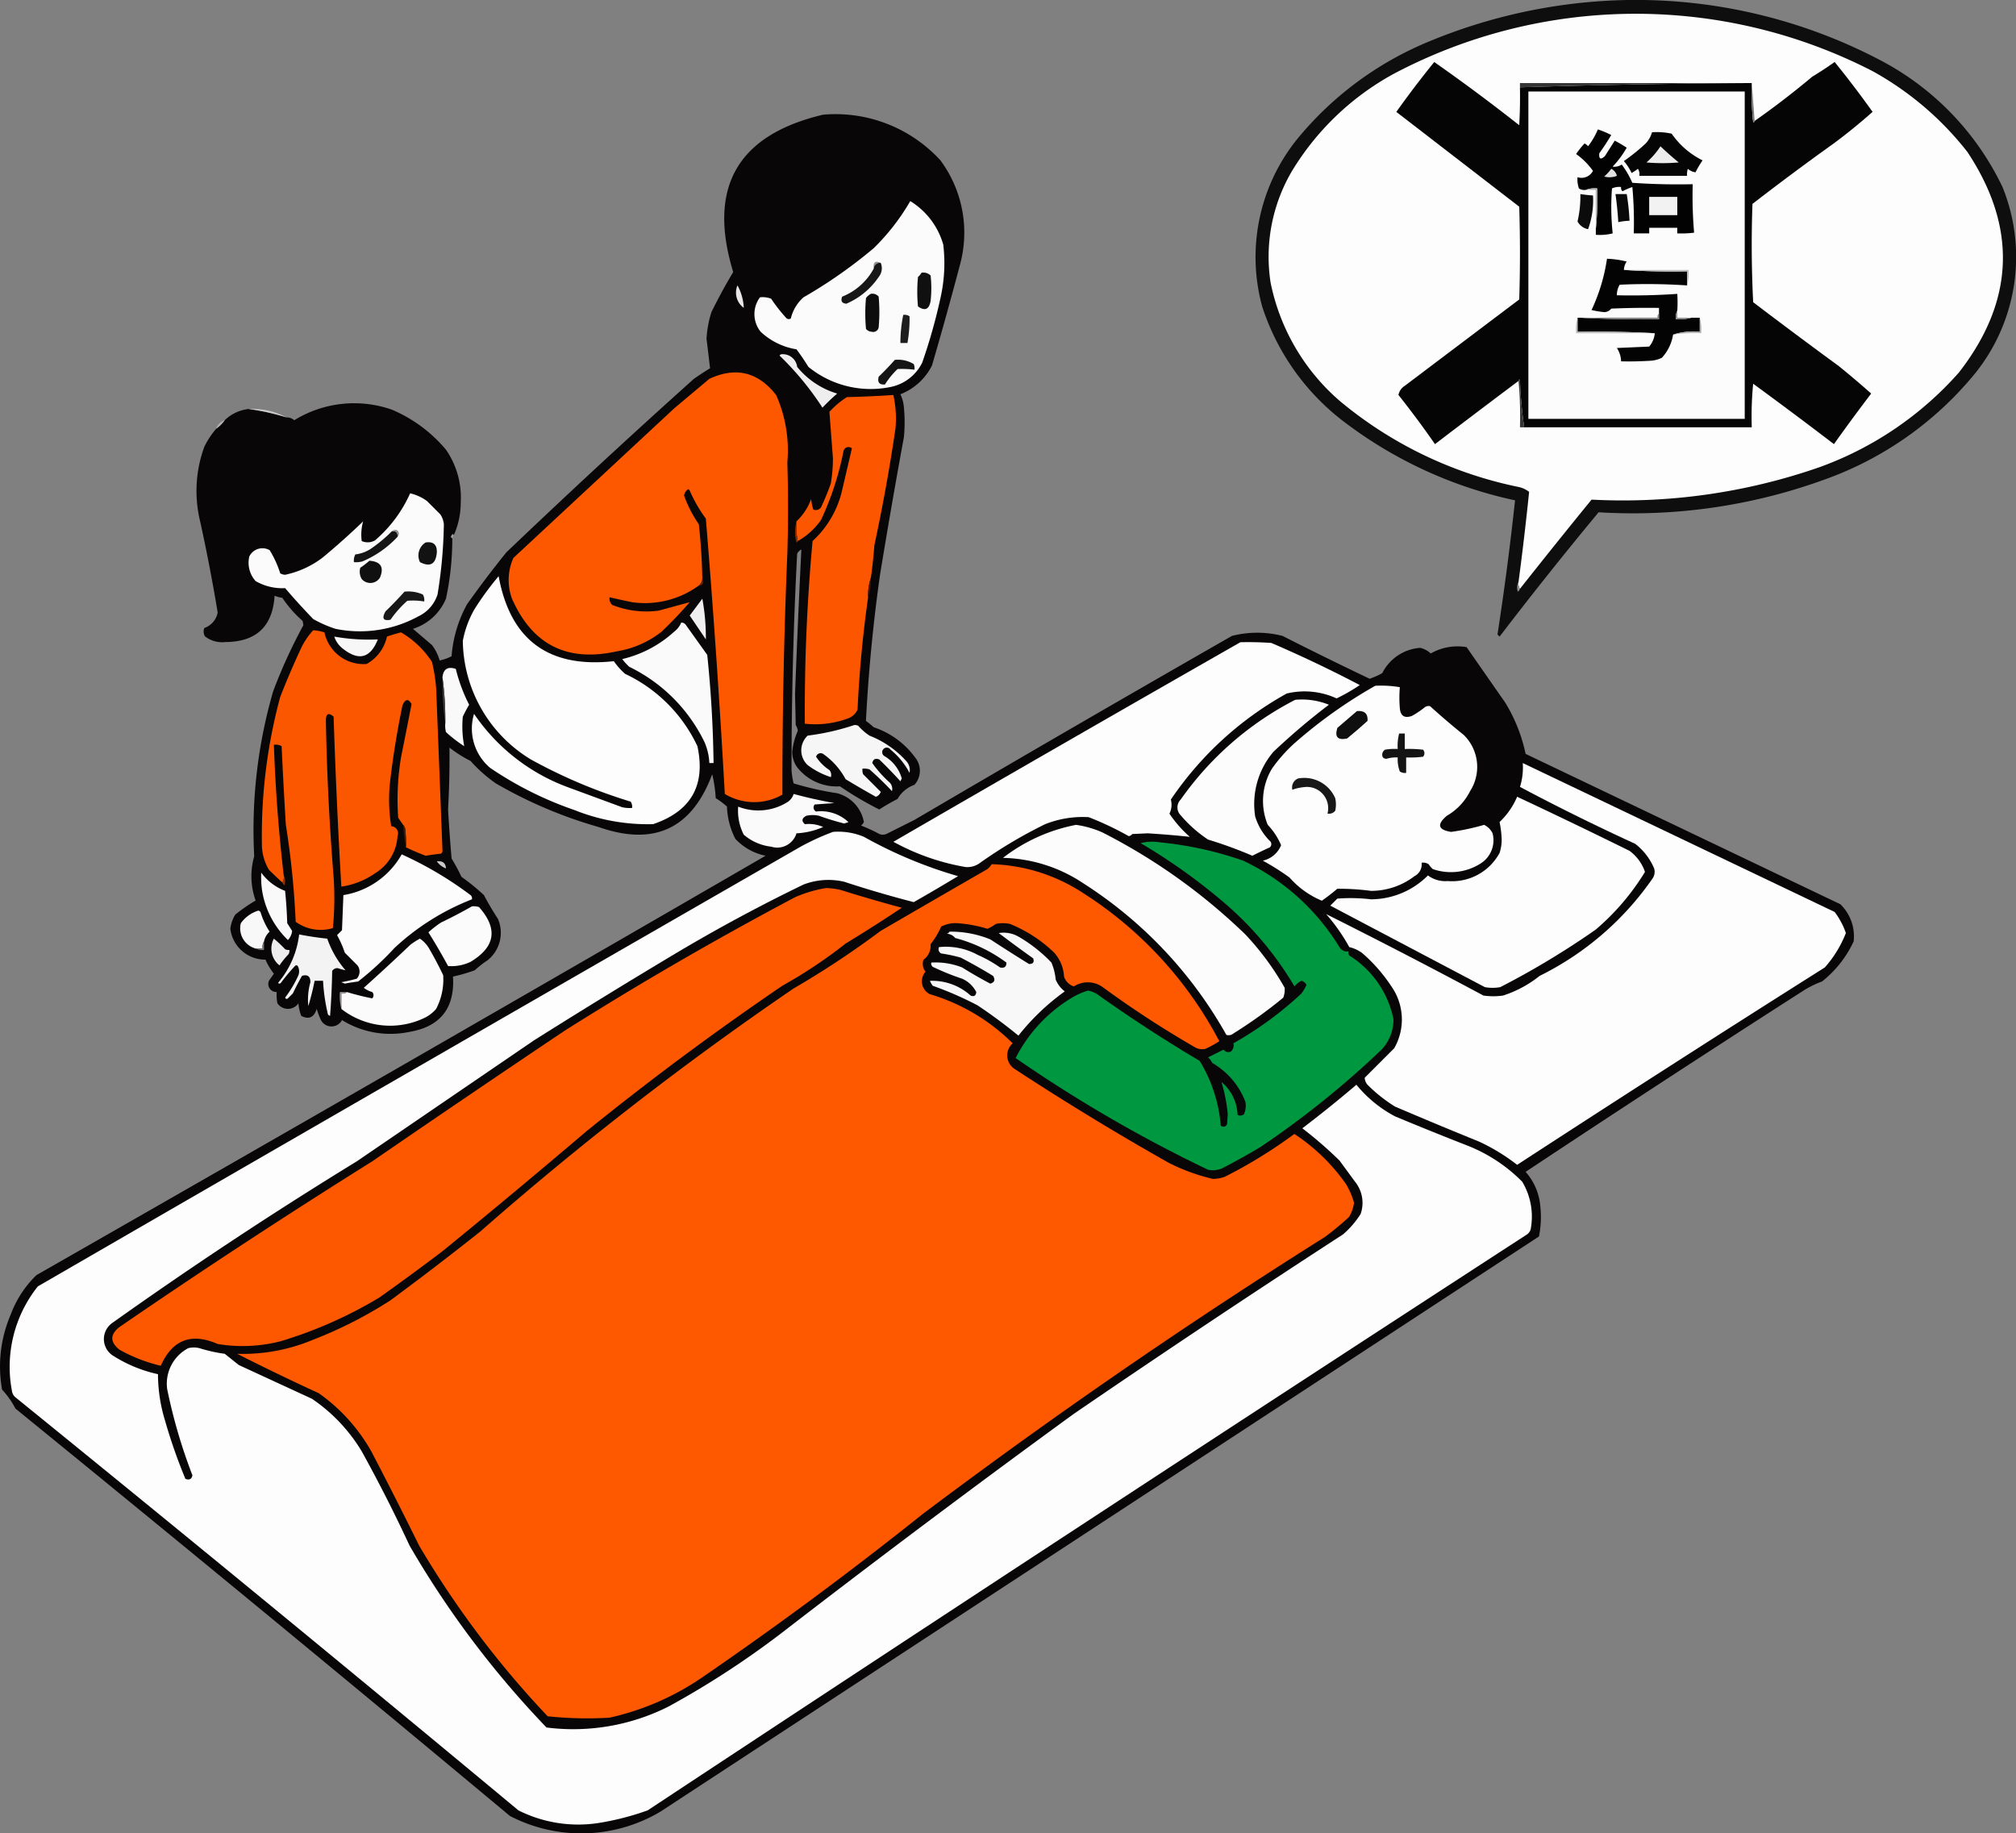 <svg xmlns="http://www.w3.org/2000/svg" width="229" height="208.252" viewBox="0 0 229 208.252">
  <rect x="0" y="0" width="229" height="208.252" fill="#808080" stroke="none"/>
  <defs>
    <style>
      .cls-1 {
        fill: #060606;
        opacity: 0.93;
      }

      .cls-1, .cls-10, .cls-11, .cls-12, .cls-13, .cls-14, .cls-15, .cls-16, .cls-17, .cls-18, .cls-19, .cls-2, .cls-20, .cls-21, .cls-22, .cls-23, .cls-24, .cls-25, .cls-26, .cls-27, .cls-28, .cls-29, .cls-3, .cls-30, .cls-31, .cls-32, .cls-33, .cls-34, .cls-35, .cls-36, .cls-37, .cls-38, .cls-39, .cls-4, .cls-40, .cls-41, .cls-42, .cls-43, .cls-44, .cls-45, .cls-46, .cls-47, .cls-48, .cls-49, .cls-5, .cls-50, .cls-51, .cls-52, .cls-53, .cls-54, .cls-55, .cls-56, .cls-57, .cls-58, .cls-59, .cls-6, .cls-7, .cls-8, .cls-9 {
        fill-rule: evenodd;
      }

      .cls-2 {
        fill: #fdfdfd;
      }

      .cls-3 {
        fill: #050505;
      }

      .cls-4 {
        fill: #363636;
      }

      .cls-5 {
        fill: #777;
      }

      .cls-6 {
        fill: #fcfcfc;
      }

      .cls-7 {
        fill: #070505;
        opacity: 0.985;
      }

      .cls-8 {
        fill: #ededed;
      }

      .cls-9 {
        fill: #020202;
      }

      .cls-10 {
        fill: #e1e1e1;
      }

      .cls-11 {
        fill: #aeaeae;
      }

      .cls-12 {
        fill: #0b0b0b;
      }

      .cls-13 {
        fill: #090909;
      }

      .cls-14 {
        fill: #f2f2f2;
      }

      .cls-15 {
        fill: #fbfbfb;
      }

      .cls-16 {
        fill: #030303;
      }

      .cls-17 {
        fill: #909090;
      }

      .cls-18 {
        fill: #171717;
      }

      .cls-19 {
        fill: #bababa;
      }

      .cls-20 {
        fill: #101010;
      }

      .cls-21 {
        fill: #e7e7e7;
      }

      .cls-22 {
        fill: #0d0d0d;
      }

      .cls-23 {
        fill: #1d1d1d;
      }

      .cls-24 {
        fill: #7c7c7c;
      }

      .cls-25 {
        fill: #8b8b8b;
      }

      .cls-26 {
        fill: #b9b9b9;
      }

      .cls-27 {
        fill: #b0b0b0;
      }

      .cls-28 {
        fill: #eee;
      }

      .cls-29 {
        fill: #141414;
      }

      .cls-30 {
        fill: #fd5800;
      }

      .cls-31 {
        fill: #353535;
      }

      .cls-32 {
        fill: #fc5700;
      }

      .cls-33 {
        fill: #e2e2e2;
        opacity: 0.778;
      }

      .cls-34 {
        fill: #b1b1b1;
      }

      .cls-35 {
        fill: #151515;
      }

      .cls-36 {
        fill: #919191;
      }

      .cls-37 {
        fill: #d4d4d4;
        opacity: 0.369;
      }

      .cls-38 {
        fill: #882f00;
      }

      .cls-39 {
        fill: #121212;
      }

      .cls-40 {
        fill: #5c2002;
      }

      .cls-41 {
        fill: #3e1803;
      }

      .cls-42 {
        fill: #181818;
      }

      .cls-43 {
        fill: #efefef;
      }

      .cls-44 {
        fill: #fafafa;
      }

      .cls-45 {
        fill: #fb5700;
      }

      .cls-46 {
        fill: #f7f7f7;
      }

      .cls-47 {
        fill: #f9f9f9;
      }

      .cls-48 {
        fill: #0f0f0f;
      }

      .cls-49 {
        fill: #404040;
      }

      .cls-50 {
        fill: #f6f6f6;
      }

      .cls-51 {
        fill: #4b1b02;
      }

      .cls-52 {
        fill: #009741;
      }

      .cls-53 {
        fill: #cacaca;
      }

      .cls-54 {
        fill: #fe5800;
      }

      .cls-55 {
        fill: #903201;
      }

      .cls-56 {
        fill: #f8f8f8;
      }

      .cls-57 {
        fill: #f3f3f3;
      }

      .cls-58 {
        fill: #797979;
      }

      .cls-59 {
        fill: #969696;
      }
    </style>
  </defs>
  <g id="_11" data-name="11" transform="translate(-206.55 -311.361)">
    <g id="グループ_58524" data-name="グループ 58524" transform="translate(349.188 311.361)">
      <path id="パス_20818" data-name="パス 20818" class="cls-1" d="M1141.753,311.383a59.766,59.766,0,0,1,29.841,6.942,31.648,31.648,0,0,1,13.644,14.282,21.115,21.115,0,0,1-3.032,21.064,39.009,39.009,0,0,1-17.314,12.208,63.658,63.658,0,0,1-25.532,3.67q-5.769,6.952-11.25,14.122l-.239-.239q1.175-7.593,1.995-15.239a49.073,49.073,0,0,1-19.548-9.016,26.831,26.831,0,0,1-9.176-13.005,21.348,21.348,0,0,1,3.83-18.83,38.1,38.1,0,0,1,15.08-11.25A61.679,61.679,0,0,1,1141.753,311.383Z" transform="translate(-1100.408 -311.361)"/>
    </g>
    <g id="グループ_58525" data-name="グループ 58525" transform="translate(350.661 312.914)">
      <path id="パス_20819" data-name="パス 20819" class="cls-2" d="M1138.178,386.421a1.1,1.1,0,0,1-.16-.8q.677-5.1,1.2-10.213a2.858,2.858,0,0,0-1.2-.559,46.115,46.115,0,0,1-20.266-9.734,24.035,24.035,0,0,1-7.9-13.484,19.191,19.191,0,0,1,2.394-12.607,30.716,30.716,0,0,1,11.569-11.09,58.807,58.807,0,0,1,54.415-.319A35.312,35.312,0,0,1,1189,336.793q8.528,12.857-.958,25.053a38.64,38.64,0,0,1-15.878,10.771,67.891,67.891,0,0,1-25.851,3.67Q1142.2,381.325,1138.178,386.421Z" transform="translate(-1109.635 -321.089)"/>
    </g>
    <g id="グループ_58526" data-name="グループ 58526" transform="translate(365.16 318.405)">
      <path id="パス_20820" data-name="パス 20820" class="cls-3" d="M1214.542,358.372q12.756-.4,25.532-.479h.8a31.391,31.391,0,0,0,.16,4.468.175.175,0,0,0,.16-.16q3.356-2.354,6.543-5.027,1.309-.791,2.553-1.676,2.238,2.759,4.309,5.665-2.092,1.855-4.309,3.511-4.742,3.388-9.335,6.942-.2,5.587.08,11.17,4.826,3.667,9.734,7.261,1.876,1.518,3.67,3.112-2.161,2.839-4.229,5.745-4.562-3.486-9.176-6.862a38.464,38.464,0,0,0-.16,4.947h-25.851a48.565,48.565,0,0,1-.479-5.426.175.175,0,0,0-.159.16q-4.742,3.553-9.495,7.181-1.982-2.86-4.149-5.585a1.583,1.583,0,0,1,.718-1.037q6.511-4.916,13.005-9.814.161-5.266,0-10.532L1200.5,361.165q2.07-2.906,4.309-5.665,4.933,3.459,9.654,7.181Q1214.582,360.528,1214.542,358.372Z" transform="translate(-1200.5 -355.5)"/>
    </g>
    <g id="グループ_58527" data-name="グループ 58527" transform="translate(379.203 320.798)">
      <path id="パス_20821" data-name="パス 20821" class="cls-4" d="M1314.032,370.5q-12.777.082-25.532.479V370.5Z" transform="translate(-1288.5 -370.5)"/>
    </g>
    <g id="グループ_58528" data-name="グループ 58528" transform="translate(405.514 320.798)">
      <path id="パス_20822" data-name="パス 20822" class="cls-5" d="M1453.4,370.5q.16,2.154.319,4.309a.175.175,0,0,1-.16.16A31.427,31.427,0,0,1,1453.4,370.5Z" transform="translate(-1453.376 -370.5)"/>
    </g>
    <g id="グループ_58529" data-name="グループ 58529" transform="translate(380.161 321.756)">
      <path id="パス_20823" data-name="パス 20823" class="cls-6" d="M1294.5,376.5h24.575v37.181H1294.5Z" transform="translate(-1294.5 -376.5)"/>
    </g>
    <g id="グループ_58530" data-name="グループ 58530" transform="translate(206.55 324.346)">
      <path id="パス_20824" data-name="パス 20824" class="cls-7" d="M231.117,428.442a4.093,4.093,0,0,0,.957-.957,4.63,4.63,0,0,1,2.713-1.277,26.135,26.135,0,0,1,4.309.957,1.279,1.279,0,0,1,.878.319,12.968,12.968,0,0,1,11.091-1.2,16.3,16.3,0,0,1,6.144,4.548,9.554,9.554,0,0,1,1.676,5.984,9.067,9.067,0,0,1-.8,3.75q-.074-.3-.239,0-.166.224.08.319a32.393,32.393,0,0,1-.718,6.862,6,6,0,0,1-3.75,3.431l2.154,1.835a5.239,5.239,0,0,1,.878,1.755,4.806,4.806,0,0,0,1.356-.479,14.562,14.562,0,0,1,1.755-5.9q2.142-3.02,4.468-5.9,10.508-10.03,21.3-19.708.9-.628,1.835-1.2-.186-1.664-.4-3.351a12.416,12.416,0,0,1,.559-3.032q1.156-2.344,2.473-4.548-4.4-14.42,10.213-17.872a16.159,16.159,0,0,1,13.325,5.186,13.8,13.8,0,0,1,2.234,11.809q-1.52,5.76-3.192,11.489a6.755,6.755,0,0,1-3.59,3.271,4.236,4.236,0,0,1,.4,1.516,17.623,17.623,0,0,1,0,3.351q-1.433,7.805-2.713,15.638-1.172,8.27-1.6,16.6a8.9,8.9,0,0,1,.878.718,9.561,9.561,0,0,1,4.707,3.431,2.376,2.376,0,0,1-.08,3.112,3.544,3.544,0,0,0-1.915,1.6,23.475,23.475,0,0,0-2.074,1.2,38.48,38.48,0,0,1-4.468-2.633A5.69,5.69,0,0,1,297.1,466.9a3,3,0,0,1-.559-1.755,7.633,7.633,0,0,1,.638-2.394,1.637,1.637,0,0,0-.239-.638q-.04-1.755-.08-3.511.31-8.225.718-16.436a1.045,1.045,0,0,0-.479.479q-.639,12.3-.638,24.575a8.248,8.248,0,0,0,.239,1.516,35.893,35.893,0,0,0,4.947,1.117,4.151,4.151,0,0,1,3.032,3.271,1.158,1.158,0,0,1-.319.4,18.253,18.253,0,0,1,2.074.957,1.037,1.037,0,0,0,.8,0l3.192-1.6q17.97-10.548,36.064-20.9a11.654,11.654,0,0,1,5.745,0q4.909,2.495,9.894,4.867a8.628,8.628,0,0,0,1.436-.638,5.228,5.228,0,0,1,4.309-2.872,2.671,2.671,0,0,1,1.2.638,6.1,6.1,0,0,1,4.069-.718q2.185,3.146,4.388,6.3a18.4,18.4,0,0,1,2.314,5.824l35.745,17.075a5.04,5.04,0,0,1,1.516,4.229,12.517,12.517,0,0,1-3.59,4.548,11.033,11.033,0,0,0-2.234,1.117q-15.808,10.137-31.436,20.506a6.725,6.725,0,0,1,1.676,3.989,11.089,11.089,0,0,1-.16,3.351q-49.9,32.666-99.815,65.346a17.6,17.6,0,0,1-17.075.479q-27.934-23.3-56.171-46.277a9.8,9.8,0,0,0-1.516-2.154,14.893,14.893,0,0,1,.957-8.458,12.125,12.125,0,0,1,2.952-4.548q41.488-23.695,82.82-47.633a6.485,6.485,0,0,1-3.431-1.915,8.643,8.643,0,0,1-.957-3.67,8.432,8.432,0,0,0-1.277-.957,14.781,14.781,0,0,0-.4-2.713q-3.473,9.315-12.926,5.984a51.123,51.123,0,0,1-11.649-4.947A16.287,16.287,0,0,1,260,466.182a13.943,13.943,0,0,1-2.394-1.516q.037,3.507-.16,7.021.161,2.795.4,5.585a19.364,19.364,0,0,1,1.117,2.074,23.748,23.748,0,0,1,2.553,2.074q.734,1.388,1.6,2.713a4,4,0,0,1-1.2,4.707,11.479,11.479,0,0,0-1.436,1.117,17.809,17.809,0,0,1-2.473.718q.323,5.422-5.027,6.3a10.443,10.443,0,0,1-7.58-1.356,1.353,1.353,0,0,1-2.394,0,9.22,9.22,0,0,1-.479-1.277q-.457,1.467-1.755.8a4.782,4.782,0,0,1-.319-1.436,1.443,1.443,0,0,1-2.394,0,5.181,5.181,0,0,1-.08-1.277.913.913,0,0,1-.878-1.277l.559-.8a7.623,7.623,0,0,1-.957-1.6,3.981,3.981,0,0,1-3.989-3.511,4.09,4.09,0,0,1,.559-1.6,18.691,18.691,0,0,1,2.314-1.6,8.2,8.2,0,0,1-.16-5.027,56.563,56.563,0,0,1,2.154-18.75,59.964,59.964,0,0,1,3.431-7.5l-.08-.479a13.554,13.554,0,0,1-2.314-2.633,3.26,3.26,0,0,1-.878-.239q-.326,5.232-5.585,5.266a3.182,3.182,0,0,1-2.314-.638,1.045,1.045,0,0,1-.08-.957,2.317,2.317,0,0,0,1.516-1.755q-.858-5.208-1.995-10.372a14.572,14.572,0,0,1,.479-8.458A9.366,9.366,0,0,1,231.117,428.442Z" transform="translate(-206.55 -392.735)"/>
    </g>
    <g id="グループ_58531" data-name="グループ 58531" transform="translate(391.012 326.364)">
      <path id="パス_20825" data-name="パス 20825" class="cls-3" d="M1365.691,405.4a7.962,7.962,0,0,1,2.234.16,9.266,9.266,0,0,0,3.51,3.032,10.175,10.175,0,0,0-.8,1.356,1.629,1.629,0,0,1-.878-.4,2.075,2.075,0,0,0-.08.8h-5.426a1.132,1.132,0,0,0-.16-.8,5.081,5.081,0,0,1-.718.479,5.736,5.736,0,0,0-.878-1.356,22.133,22.133,0,0,0,2.473-1.995A3.046,3.046,0,0,0,1365.691,405.4Z" transform="translate(-1362.5 -405.379)"/>
    </g>
    <g id="グループ_58532" data-name="グループ 58532" transform="translate(393.565 327.979)">
      <path id="パス_20826" data-name="パス 20826" class="cls-8" d="M1380.1,415.5q.979.938,2.075,1.835a21.132,21.132,0,0,1-3.67,0A8.608,8.608,0,0,0,1380.1,415.5Z" transform="translate(-1378.5 -415.5)"/>
    </g>
    <g id="グループ_58533" data-name="グループ 58533" transform="translate(385.586 326.064)">
      <path id="パス_20827" data-name="パス 20827" class="cls-9" d="M1330.734,414.83a33.68,33.68,0,0,0,.16-4.628,2.65,2.65,0,0,0-1.277.16,1.135,1.135,0,0,1-.8-.16,3.089,3.089,0,0,1-.16-1.277,1.466,1.466,0,0,0,1.755-.718,8.16,8.16,0,0,0-1.915-1.915,10.28,10.28,0,0,1,.957-1.2,1.154,1.154,0,0,1,.4.319,8.619,8.619,0,0,0,1.117-1.915,11.286,11.286,0,0,1,1.516.638q-.632,1.069-1.356,2.074-.091.992.638.319l1.117-1.755q.7.369,1.356.8a10.513,10.513,0,0,1-1.6,2.154,1.533,1.533,0,0,0,1.037-.239,9.981,9.981,0,0,1,1.2,2.074q3.428.239,6.862.16a48.27,48.27,0,0,0,.16,5.505,11.555,11.555,0,0,1-1.915.08v-.638H1336.8v.638h-1.755a43.58,43.58,0,0,0-.16-5.266,7.266,7.266,0,0,0-1.117.479.492.492,0,0,1-.16-.479,1.948,1.948,0,0,0-1.037.16,27.993,27.993,0,0,0,.08,5.106,5.888,5.888,0,0,1-1.915.16Z" transform="translate(-1328.5 -403.5)"/>
    </g>
    <g id="グループ_58534" data-name="グループ 58534" transform="translate(388.778 330.533)">
      <path id="パス_20828" data-name="パス 20828" class="cls-10" d="M1349.3,431.5a1.224,1.224,0,0,1,.638.8,2.243,2.243,0,0,1-1.436.08A6.175,6.175,0,0,0,1349.3,431.5Z" transform="translate(-1348.5 -431.5)"/>
    </g>
    <g id="グループ_58535" data-name="グループ 58535" transform="translate(386.703 332.749)">
      <path id="パス_20829" data-name="パス 20829" class="cls-11" d="M1335.5,445.567a2.65,2.65,0,0,1,1.276-.16,33.642,33.642,0,0,1-.16,4.628v-4.468Z" transform="translate(-1335.5 -445.39)"/>
    </g>
    <g id="グループ_58536" data-name="グループ 58536" transform="translate(385.746 333.405)">
      <path id="パス_20830" data-name="パス 20830" class="cls-12" d="M1329.819,449.5q.713.111,1.436.16a9.614,9.614,0,0,1-.558,3.83,1.735,1.735,0,0,1-1.2-.878A12.6,12.6,0,0,0,1329.819,449.5Z" transform="translate(-1329.5 -449.5)"/>
    </g>
    <g id="グループ_58537" data-name="グループ 58537" transform="translate(390.054 333.405)">
      <path id="パス_20831" data-name="パス 20831" class="cls-13" d="M1356.5,449.5h1.277a25.8,25.8,0,0,1,.319,3.032,6.629,6.629,0,0,0-1.277.16Q1356.726,451.089,1356.5,449.5Z" transform="translate(-1356.5 -449.5)"/>
    </g>
    <g id="グループ_58538" data-name="グループ 58538" transform="translate(393.884 333.724)">
      <path id="パス_20832" data-name="パス 20832" class="cls-14" d="M1380.5,451.5h3.192v2.074H1380.5Z" transform="translate(-1380.5 -451.5)"/>
    </g>
    <g id="グループ_58539" data-name="グループ 58539" transform="translate(292.246 334.203)">
      <path id="パス_20833" data-name="パス 20833" class="cls-15" d="M761.274,454.5a8.528,8.528,0,0,1,3.75,4.947,17.812,17.812,0,0,1-.319,6.064,62.63,62.63,0,0,1-2.074,7.341,5.141,5.141,0,0,1-3.75,2.793,11.2,11.2,0,0,1-9.176-2.314q-.635-1.035-1.356-1.995a7.743,7.743,0,0,1-4.069-1.995,3.2,3.2,0,0,1-.08-3.91,2.652,2.652,0,0,1,1.276.16,17.7,17.7,0,0,0,1.755,2.234.4.4,0,0,0,.479,0,4.663,4.663,0,0,1,1.436-2.394,54.782,54.782,0,0,0,7.979-5.585A24.784,24.784,0,0,0,761.274,454.5Z" transform="translate(-743.573 -454.5)"/>
    </g>
    <g id="グループ_58540" data-name="グループ 58540" transform="translate(385.746 340.745)">
      <path id="パス_20834" data-name="パス 20834" class="cls-16" d="M1334.766,496.777q3.547.238,7.181.16v1.6a66.514,66.514,0,0,0-7.66-.08,2.245,2.245,0,0,0-.319,1.2q3.442.076,6.862-.16a15.321,15.321,0,0,1,0,1.915,1.537,1.537,0,0,0-.16.957,4.92,4.92,0,0,0,1.755-.16h.957v1.6a7.4,7.4,0,0,0-3.032.319,5.033,5.033,0,0,1-1.277,2.633,3.585,3.585,0,0,1-1.117.319q-1.755.12-3.511.08a2.849,2.849,0,0,0-.479-1.516l3.67-.16a2.714,2.714,0,0,0,.638-1.516q-4.347-.239-8.777-.16v-1.6h.319q4.426.239,8.936.16v-1.277q-2.715-.04-5.426.08a1.016,1.016,0,0,1-.8.4,11.294,11.294,0,0,1-1.436-.239,20.857,20.857,0,0,0,1.755-5.825,10.755,10.755,0,0,1,2.234.319A1.792,1.792,0,0,0,1334.766,496.777Z" transform="translate(-1329.5 -495.5)"/>
    </g>
    <g id="グループ_58541" data-name="グループ 58541" transform="translate(305.785 341.094)">
      <path id="パス_20835" data-name="パス 20835" class="cls-17" d="M829.226,497.817a.691.691,0,0,0-.8.638Q828.31,497.371,829.226,497.817Z" transform="translate(-828.415 -497.687)"/>
    </g>
    <g id="グループ_58542" data-name="グループ 58542" transform="translate(302.133 341.223)">
      <path id="パス_20836" data-name="パス 20836" class="cls-18" d="M809.994,498.5a1.565,1.565,0,0,1-.239,1.6,8.455,8.455,0,0,1-3.67,3.032q-.757-.064-.479-.8a7.007,7.007,0,0,0,3.59-3.192A.692.692,0,0,1,809.994,498.5Z" transform="translate(-805.53 -498.496)"/>
    </g>
    <g id="グループ_58543" data-name="グループ 58543" transform="translate(391.012 342.022)">
      <path id="パス_20837" data-name="パス 20837" class="cls-19" d="M1362.5,503.5h7.341a4.951,4.951,0,0,1-.16,1.755v-1.6Q1366.047,503.738,1362.5,503.5Z" transform="translate(-1362.5 -503.5)"/>
    </g>
    <g id="グループ_58544" data-name="グループ 58544" transform="translate(310.745 342.323)">
      <path id="パス_20838" data-name="パス 20838" class="cls-20" d="M859.978,505.407a1.159,1.159,0,0,1,1.037.319,12.95,12.95,0,0,1,0,2.872q-.242,1.466-1.436.638a17.623,17.623,0,0,1,0-3.351A1.677,1.677,0,0,0,859.978,505.407Z" transform="translate(-859.5 -505.389)"/>
    </g>
    <g id="グループ_58545" data-name="グループ 58545" transform="translate(290.154 343.777)">
      <path id="パス_20839" data-name="パス 20839" class="cls-21" d="M730.627,514.5a5.744,5.744,0,0,1,.718,2.553A2.129,2.129,0,0,1,730.627,514.5Z" transform="translate(-730.462 -514.5)"/>
    </g>
    <g id="グループ_58546" data-name="グループ 58546" transform="translate(304.841 344.722)">
      <path id="パス_20840" data-name="パス 20840" class="cls-22" d="M823.138,520.434a.921.921,0,0,1,.878.319,19.338,19.338,0,0,1,0,3.511.64.64,0,0,1-.8.479.944.944,0,0,1-.638-.319,19.337,19.337,0,0,1,0-3.511A1.606,1.606,0,0,1,823.138,520.434Z" transform="translate(-822.5 -520.421)"/>
    </g>
    <g id="グループ_58547" data-name="グループ 58547" transform="translate(308.83 347.118)">
      <path id="パス_20841" data-name="パス 20841" class="cls-23" d="M847.819,535.447a1.034,1.034,0,0,1,.718.16,15.449,15.449,0,0,1-.239,3.032h-.8A16.287,16.287,0,0,1,847.819,535.447Z" transform="translate(-847.5 -535.437)"/>
    </g>
    <g id="グループ_58548" data-name="グループ 58548" transform="translate(386.065 346.969)">
      <path id="パス_20842" data-name="パス 20842" class="cls-24" d="M1340.436,534.5v.638q-4.51.079-8.936-.16h8.777A.457.457,0,0,1,1340.436,534.5Z" transform="translate(-1331.5 -534.5)"/>
    </g>
    <g id="グループ_58549" data-name="グループ 58549" transform="translate(396.9 346.65)">
      <path id="パス_20843" data-name="パス 20843" class="cls-25" d="M1399.574,532.5v.8h1.6a4.923,4.923,0,0,1-1.755.16A1.538,1.538,0,0,1,1399.574,532.5Z" transform="translate(-1399.398 -532.5)"/>
    </g>
    <g id="グループ_58550" data-name="グループ 58550" transform="translate(385.568 347.448)">
      <path id="パス_20844" data-name="パス 20844" class="cls-26" d="M1328.565,537.5v1.6q4.431-.079,8.777.16h-8.936A4.946,4.946,0,0,1,1328.565,537.5Z" transform="translate(-1328.387 -537.5)"/>
    </g>
    <g id="グループ_58551" data-name="グループ 58551" transform="translate(396.597 347.448)">
      <path id="パス_20845" data-name="パス 20845" class="cls-27" d="M1400.532,537.5a4.946,4.946,0,0,1,.16,1.755,16.971,16.971,0,0,0-3.192.16,7.4,7.4,0,0,1,3.032-.319Z" transform="translate(-1397.5 -537.5)"/>
    </g>
    <g id="グループ_58552" data-name="グループ 58552" transform="translate(295.107 351.597)">
      <path id="パス_20846" data-name="パス 20846" class="cls-28" d="M761.5,563.66a.257.257,0,0,1,.239-.16,1.642,1.642,0,0,1,1.755,1.436,9.241,9.241,0,0,0,4.548,3.032q-.874.754-1.676,1.6A33.37,33.37,0,0,0,761.5,563.66Z" transform="translate(-761.5 -563.5)"/>
    </g>
    <g id="グループ_58553" data-name="グループ 58553" transform="translate(306.31 352.215)">
      <path id="パス_20847" data-name="パス 20847" class="cls-29" d="M833.588,567.4a3.39,3.39,0,0,1,2.154.479,1.346,1.346,0,0,1,.08.638,11.426,11.426,0,0,0-1.915-.08,8.957,8.957,0,0,0-1.436,1.755q-.954.081-.718-.878Q832.706,568.4,833.588,567.4Z" transform="translate(-831.706 -567.375)"/>
    </g>
    <g id="グループ_58554" data-name="グループ 58554" transform="translate(264.33 353.663)">
      <path id="パス_20848" data-name="パス 20848" class="cls-30" d="M590.636,599.917a1.035,1.035,0,0,1-.479.8,10.384,10.384,0,0,1-7.5,1.835q-1.3-.264-2.553-.559a.921.921,0,0,0,.319.878,10.487,10.487,0,0,0,5.266.638q1.781-.489,3.511-.957-1.508,1.748-3.192,3.351a11.059,11.059,0,0,1-5.106,2.234q-8.427,1.87-11.888-5.984a6.135,6.135,0,0,1,.16-4.628l18.271-16.995,3.989-3.351q4.506-2.089,7.58,1.835a15.415,15.415,0,0,1,1.277,7.66q.16,5.186,0,10.372-.574,13.7-.559,27.367a6.472,6.472,0,0,1-6.543-.08q-.87-15.651-2.154-31.277a15.755,15.755,0,0,1-1.835-3.192l-.16-.16a1.12,1.12,0,0,0-.479.718,13.591,13.591,0,0,0,1.675,3.271Q590.58,596.8,590.636,599.917Z" transform="translate(-568.637 -576.452)"/>
    </g>
    <g id="グループ_58555" data-name="グループ 58555" transform="translate(379.044 354.469)">
      <path id="パス_20849" data-name="パス 20849" class="cls-31" d="M1287.5,581.66a.175.175,0,0,1,.16-.16,48.563,48.563,0,0,0,.479,5.426h-.479A43.637,43.637,0,0,0,1287.5,581.66Z" transform="translate(-1287.5 -581.5)"/>
    </g>
    <g id="グループ_58556" data-name="グループ 58556" transform="translate(297.003 356.224)">
      <path id="パス_20850" data-name="パス 20850" class="cls-32" d="M781.859,613.245a6.44,6.44,0,0,0-.319,2.234q-.9,6.348-1.2,12.766a1.928,1.928,0,0,1-1.2,1.037,10.7,10.7,0,0,1-4.787.559q-.074-10.383.878-20.745a11.273,11.273,0,0,0,3.351-5.745q.565-2.417,1.117-4.787a.583.583,0,0,0-.957.319,33.644,33.644,0,0,1-2.553,7.819,8.085,8.085,0,0,1-2.633,2.394,7.916,7.916,0,0,1-.16-2.234,6.55,6.55,0,0,0,1.675-2.553,5.438,5.438,0,0,0,.239,1.2.711.711,0,0,0,.878-.239q.625-1.329,1.117-2.713a17.378,17.378,0,0,0,.239-2.872q-.2-2.639-.4-5.266a9.456,9.456,0,0,1,1.995-1.676q2.639-.062,5.266-.239a12.247,12.247,0,0,1,.239,3.83q-.975,6.662-2.394,13.245Q782.114,611.418,781.859,613.245Z" transform="translate(-773.383 -592.5)"/>
    </g>
    <g id="グループ_58557" data-name="グループ 58557" transform="translate(234.787 357.81)">
      <path id="パス_20851" data-name="パス 20851" class="cls-33" d="M383.5,602.448a8.172,8.172,0,0,1,4.309.957A26.144,26.144,0,0,0,383.5,602.448Z" transform="translate(-383.5 -602.438)"/>
    </g>
    <g id="グループ_58558" data-name="グループ 58558" transform="translate(231.117 359.097)">
      <path id="パス_20852" data-name="パス 20852" class="cls-34" d="M361.457,610.5a4.1,4.1,0,0,1-.957.957A1.439,1.439,0,0,1,361.457,610.5Z" transform="translate(-360.5 -610.5)"/>
    </g>
    <g id="グループ_58559" data-name="グループ 58559" transform="translate(234.79 367.395)">
      <path id="パス_20853" data-name="パス 20853" class="cls-15" d="M401.865,662.5a5.225,5.225,0,0,1,1.915.878l1.516,1.516a2.475,2.475,0,0,1,.4,1.117,53.769,53.769,0,0,1-.718,7.979,4.13,4.13,0,0,1-2.154,2.473,13.828,13.828,0,0,1-9.415,1.436,13.582,13.582,0,0,1-2.553-1.117q-1.652-1.71-3.192-3.511a6.043,6.043,0,0,1-3.351-.8,3.115,3.115,0,0,1-.718-2.793,1.655,1.655,0,0,1,2.314-.718,11.753,11.753,0,0,1,1.2,2.633,1.266,1.266,0,0,0,.559.16,10.616,10.616,0,0,0,4.309-1.995q2.345-1.946,4.548-4.069a5.564,5.564,0,0,0-.16,2.234,1.674,1.674,0,0,0,1.516-.08A15.181,15.181,0,0,0,401.865,662.5Z" transform="translate(-383.517 -662.5)"/>
    </g>
    <g id="グループ_58560" data-name="グループ 58560" transform="translate(246.743 371.695)">
      <path id="パス_20854" data-name="パス 20854" class="cls-35" d="M462.746,689.458q.718-.08.638.638a11.642,11.642,0,0,1-3.989,2.793,2.944,2.944,0,0,1-.957.08,1.449,1.449,0,0,1,.16-.878,4.1,4.1,0,0,0,1.755-.638A16.494,16.494,0,0,0,462.746,689.458Z" transform="translate(-458.425 -689.45)"/>
    </g>
    <g id="グループ_58561" data-name="グループ 58561" transform="translate(251.064 371.548)">
      <path id="パス_20855" data-name="パス 20855" class="cls-36" d="M485.5,688.684a.51.51,0,0,1,.638-.08.491.491,0,0,1,0,.718Q486.218,688.6,485.5,688.684Z" transform="translate(-485.5 -688.529)"/>
    </g>
    <g id="グループ_58562" data-name="グループ 58562" transform="translate(257.779 372.034)">
      <path id="パス_20856" data-name="パス 20856" class="cls-37" d="M527.888,691.72l-.16.319q-.245-.095-.08-.319Q527.814,691.423,527.888,691.72Z" transform="translate(-527.582 -691.571)"/>
    </g>
    <g id="グループ_58563" data-name="グループ 58563" transform="translate(296.864 370.586)">
      <path id="パス_20857" data-name="パス 20857" class="cls-38" d="M772.672,682.5a7.918,7.918,0,0,0,.16,2.234.176.176,0,0,1-.16.16A4.631,4.631,0,0,1,772.672,682.5Z" transform="translate(-772.514 -682.5)"/>
    </g>
    <g id="グループ_58564" data-name="グループ 58564" transform="translate(254.091 372.954)">
      <path id="パス_20858" data-name="パス 20858" class="cls-39" d="M505.272,697.362q1.316-.2,1.277,1.117-.166,2.009-1.915,1.117A1.736,1.736,0,0,1,505.272,697.362Z" transform="translate(-504.469 -697.336)"/>
    </g>
    <g id="グループ_58565" data-name="グループ 58565" transform="translate(247.41 375.054)">
      <path id="パス_20859" data-name="パス 20859" class="cls-20" d="M463.707,710.5q1.939.141,1.2,1.915a1.287,1.287,0,0,1-2.074.159,1.641,1.641,0,0,1-.16-1.277A10.126,10.126,0,0,0,463.707,710.5Z" transform="translate(-462.607 -710.5)"/>
    </g>
    <g id="グループ_58566" data-name="グループ 58566" transform="translate(259.122 376.81)">
      <path id="パス_20860" data-name="パス 20860" class="cls-2" d="M540.069,721.5q1.986,10.871,13.085,9.654a8.144,8.144,0,0,0,1.276,1.436,17.134,17.134,0,0,1,8.218,8.218q1.437,6.659-5.027,8.856a22.322,22.322,0,0,1-8.936-1.6,40.309,40.309,0,0,1-9.575-4.787,5.83,5.83,0,0,1-1.835-6.144,22.121,22.121,0,0,0,10.771,8.378l6.064,2.234a3.978,3.978,0,0,0,1.117.08,1.034,1.034,0,0,0-.16-.718,58.879,58.879,0,0,1-11.33-4.787A15.977,15.977,0,0,1,536,728.841a11.59,11.59,0,0,1,1.277-3.511A33.194,33.194,0,0,1,540.069,721.5Z" transform="translate(-536 -721.5)"/>
    </g>
    <g id="グループ_58567" data-name="グループ 58567" transform="translate(285.851 377.129)">
      <path id="パス_20861" data-name="パス 20861" class="cls-40" d="M703.979,723.5q.337.68-.479.8A1.034,1.034,0,0,0,703.979,723.5Z" transform="translate(-703.5 -723.5)"/>
    </g>
    <g id="グループ_58568" data-name="グループ 58568" transform="translate(305.157 376.969)">
      <path id="パス_20862" data-name="パス 20862" class="cls-41" d="M824.8,722.5a6.443,6.443,0,0,1-.319,2.234A6.441,6.441,0,0,1,824.8,722.5Z" transform="translate(-824.482 -722.5)"/>
    </g>
    <g id="グループ_58569" data-name="グループ 58569" transform="translate(378.885 377.448)">
      <path id="パス_20863" data-name="パス 20863" class="cls-17" d="M1286.663,725.5a1.1,1.1,0,0,0,.16.8.681.681,0,0,1-.239.319A1.4,1.4,0,0,1,1286.663,725.5Z" transform="translate(-1286.505 -725.5)"/>
    </g>
    <g id="グループ_58570" data-name="グループ 58570" transform="translate(250.108 378.543)">
      <path id="パス_20864" data-name="パス 20864" class="cls-42" d="M481.9,732.387a4.127,4.127,0,0,1,2.074.319,1.134,1.134,0,0,1,.16.8,7.359,7.359,0,0,0-1.915-.08,12.218,12.218,0,0,0-1.915,2.154q-1.232.234-.559-.957Q480.873,733.535,481.9,732.387Z" transform="translate(-479.509 -732.365)"/>
    </g>
    <g id="グループ_58571" data-name="グループ 58571" transform="translate(284.894 379.363)">
      <path id="パス_20865" data-name="パス 20865" class="cls-43" d="M698.936,737.5a24.7,24.7,0,0,1,.4,4.628l-1.835-2.713Q698.224,738.453,698.936,737.5Z" transform="translate(-697.5 -737.5)"/>
    </g>
    <g id="グループ_58572" data-name="グループ 58572" transform="translate(277.234 382.076)">
      <path id="パス_20866" data-name="パス 20866" class="cls-44" d="M656.2,754.5a.626.626,0,0,1,.558.319l2.394,3.351q.64,6.124.718,12.287h-.479a6.653,6.653,0,0,0-.558-2.394,18.45,18.45,0,0,0-8.537-8.537,6.209,6.209,0,0,1-.8-.878,13.207,13.207,0,0,0,5.9-3.112A2.488,2.488,0,0,0,656.2,754.5Z" transform="translate(-649.5 -754.5)"/>
    </g>
    <g id="グループ_58573" data-name="グループ 58573" transform="translate(236.292 382.953)">
      <path id="パス_20867" data-name="パス 20867" class="cls-45" d="M409.3,784.654a13.552,13.552,0,0,0-.08-2.074.884.884,0,0,0-.239-.479q-.277-.392-.559-.8a29.473,29.473,0,0,1,.319-6.862q.614-3.03,1.2-6.064-.559-.952-1.037.16-.919,4.435-1.436,8.936a19.119,19.119,0,0,0,.16,4.787.807.807,0,0,1,.718,1.117,5.308,5.308,0,0,1-2.553,4.229,8.96,8.96,0,0,1-3.83,1.516q-.564-9.649-.878-19.309-.844-.729-.878.4.158,8.908.878,17.793a35.913,35.913,0,0,1-.08,5.824,4.84,4.84,0,0,1-4.229-.718,96.414,96.414,0,0,0-1.117-11.011q-.275-4.466-.479-8.936a1.45,1.45,0,0,0-.878-.16q.254,7.446,1.117,14.841a1.1,1.1,0,0,1-.16.8q-.763-.687-1.516-1.436a5.593,5.593,0,0,1-.8-2.713,60.429,60.429,0,0,1,2.074-16.915q1.1-2.821,2.394-5.585A8.1,8.1,0,0,1,398.768,760a5.165,5.165,0,0,1,1.277.239,4.539,4.539,0,0,0,4.787,3.59,4.694,4.694,0,0,0,2.314-3.112q.78-.275,1.6-.479a10.585,10.585,0,0,1,3.511,3.351,18.838,18.838,0,0,1,.479,3.032q.364,9.263.718,18.511a.583.583,0,0,1-.16.239q-.88.1-1.755.239Q410.4,785.181,409.3,784.654Z" transform="translate(-392.932 -760)"/>
    </g>
    <g id="グループ_58574" data-name="グループ 58574" transform="translate(244.521 383.671)">
      <path id="パス_20868" data-name="パス 20868" class="cls-46" d="M444.5,764.5a22.488,22.488,0,0,0,4.947.319q-1.271,3.209-3.989,1.037A2.831,2.831,0,0,1,444.5,764.5Z" transform="translate(-444.5 -764.5)"/>
    </g>
    <g id="グループ_58575" data-name="グループ 58575" transform="translate(308.032 384.3)">
      <path id="パス_20869" data-name="パス 20869" class="cls-2" d="M881.915,768.448q1.757-.04,3.511.08,5.12,2.2,10.053,4.787a21.489,21.489,0,0,1-2.633,1.516,8.7,8.7,0,0,0-5.665-.558,38.311,38.311,0,0,0-13.165,12.048,2.277,2.277,0,0,1-.159,1.6,13.546,13.546,0,0,0,2.314,2.633q-2.379-.254-4.787-.4l-1.755.08a.548.548,0,0,1-.4.239,35.539,35.539,0,0,0-4.548-2.154,11.53,11.53,0,0,0-4.947.8,53,53,0,0,0-7.5,4.468,2.388,2.388,0,0,1-1.516.4,26.073,26.073,0,0,1-8.218-2.872Q862.184,779.711,881.915,768.448Z" transform="translate(-842.5 -768.438)"/>
    </g>
    <g id="グループ_58576" data-name="グループ 58576" transform="translate(256.808 387.23)">
      <path id="パス_20870" data-name="パス 20870" class="cls-47" d="M521.819,793.138a34.526,34.526,0,0,0-.319-5.266q.152-1.413,1.516-.957a18.742,18.742,0,0,0,1.516,4.069q-.388.655-.718,1.356a11.875,11.875,0,0,0,.16,3.351,15.008,15.008,0,0,1-2.074-1.6A2.945,2.945,0,0,1,521.819,793.138Z" transform="translate(-521.5 -786.804)"/>
    </g>
    <g id="グループ_58577" data-name="グループ 58577" transform="translate(350.001 389.239)">
      <path id="パス_20871" data-name="パス 20871" class="cls-2" d="M1118.266,799.407a12.692,12.692,0,0,1,2.793.16,14.249,14.249,0,0,0,0,2.394q.108,1.3,1.356.878a10.369,10.369,0,0,0,1.436-.957.737.737,0,0,1,.638-.16q1.869,1.692,3.83,3.271a5.083,5.083,0,0,1,.718,6.383,6.662,6.662,0,0,1-2.633,2.793q-1.755,1.484.479,1.835a26.092,26.092,0,0,0,3.75-.8,2.082,2.082,0,0,1,.958.957,3.109,3.109,0,0,1-1.356,3.431,6.263,6.263,0,0,1-5.426.638,2.372,2.372,0,0,1-.479-.559,1.135,1.135,0,0,0-.8-.16,1.493,1.493,0,0,1-.8,1.516,8.112,8.112,0,0,1-4.947,1.676,27.777,27.777,0,0,0-3.83-.239,21.4,21.4,0,0,1-1.755,1.356,9.991,9.991,0,0,1-3.67-2.633,28.3,28.3,0,0,0-3.032-1.915,2.909,2.909,0,0,0,2.074-1.755,7.738,7.738,0,0,0-1.516-2.314,7.125,7.125,0,0,1,.479-6.383,17.282,17.282,0,0,1,2.633-2.952A54.41,54.41,0,0,1,1118.266,799.407Z" transform="translate(-1105.5 -799.389)"/>
    </g>
    <g id="グループ_58578" data-name="グループ 58578" transform="translate(340.295 390.817)">
      <path id="パス_20872" data-name="パス 20872" class="cls-6" d="M1058.053,809.315a8.151,8.151,0,0,1,3.83.559,75.069,75.069,0,0,0-6.3,5.346,9.142,9.142,0,0,0-2.075,7.341,6.674,6.674,0,0,0,1.755,2.872.511.511,0,0,1-.08.638q-1.02.458-1.995.957a47.379,47.379,0,0,0-5.027-1.835,14.636,14.636,0,0,1-3.271-2.952,1.266,1.266,0,0,1,.16-1.6A36,36,0,0,1,1058.053,809.315Z" transform="translate(-1044.676 -809.28)"/>
    </g>
    <g id="グループ_58579" data-name="グループ 58579" transform="translate(358.344 392.12)">
      <path id="パス_20873" data-name="パス 20873" class="cls-48" d="M1160.134,817.452q1.285-.11,1.2,1.117-1.135,1.026-2.314,1.995-1.606.35-1.117-1.2Q1159.034,818.405,1160.134,817.452Z" transform="translate(-1157.786 -817.443)"/>
    </g>
    <g id="グループ_58580" data-name="グループ 58580" transform="translate(256.807 388.299)">
      <path id="パス_20874" data-name="パス 20874" class="cls-49" d="M521.492,793.5a34.525,34.525,0,0,1,.319,5.266A37.407,37.407,0,0,1,521.492,793.5Z" transform="translate(-521.49 -793.5)"/>
    </g>
    <g id="グループ_58581" data-name="グループ 58581" transform="translate(297.568 393.716)">
      <path id="パス_20875" data-name="パス 20875" class="cls-50" d="M782.919,827.456a.789.789,0,0,1,.479.08,6.351,6.351,0,0,0,1.277,1.117A10.977,10.977,0,0,1,788.9,831.6a1.529,1.529,0,0,1,.319,1.277,8.539,8.539,0,0,0-2.154-2.633.518.518,0,1,0-.718.718,4.348,4.348,0,0,1,1.995,2.553l-.16.319q-1.16-1.279-2.394-2.473-.655-.259-.8.4A13.1,13.1,0,0,0,786.988,834a1.06,1.06,0,0,1,.239.957q-1.211-1.288-2.553-2.473a2.063,2.063,0,0,0-.8-.08,1.346,1.346,0,0,0,.08.638l1.995,1.995a.858.858,0,0,1-.558.558q-1.731-.966-3.431-1.995a8.27,8.27,0,0,0-2.553-2.872.533.533,0,0,0-.8.319,5.146,5.146,0,0,0,1.516,1.516.855.855,0,0,1,.16.8A8.844,8.844,0,0,1,777.653,832a2.287,2.287,0,0,1,0-3.351A27.338,27.338,0,0,0,782.919,827.456Z" transform="translate(-776.923 -827.447)"/>
    </g>
    <g id="グループ_58582" data-name="グループ 58582" transform="translate(363.559 394.682)">
      <path id="パス_20876" data-name="パス 20876" class="cls-29" d="M1192.385,833.5h.638v1.755a13.536,13.536,0,0,1,2.075.08.58.58,0,0,1,0,.8,11.545,11.545,0,0,1-1.915.08v1.755a1.035,1.035,0,0,1-.718-.16,3.883,3.883,0,0,1-.24-1.6,3.958,3.958,0,0,0-1.276.16q-.536-.018-.479-.559a.688.688,0,0,1,.319-.479,6.522,6.522,0,0,1,1.436-.08A5.477,5.477,0,0,1,1192.385,833.5Z" transform="translate(-1190.465 -833.5)"/>
    </g>
    <g id="グループ_58583" data-name="グループ 58583" transform="translate(357.182 398.033)">
      <path id="パス_20877" data-name="パス 20877" class="cls-2" d="M1172.841,854.5l35.426,16.915a8.642,8.642,0,0,1,1.277,2.394,12.979,12.979,0,0,1-2.394,3.91q-17.548,11.087-34.947,22.421a22.209,22.209,0,0,0-4.308-2.633q-4.807-1.948-9.575-3.989a17.317,17.317,0,0,1-3.112-2.473,1.274,1.274,0,0,1-.319-.8l3.351-3.351a6.558,6.558,0,0,0-.319-7.021,18.353,18.353,0,0,0-3.271-3.75,3.988,3.988,0,0,0-1.516-.718,21.058,21.058,0,0,0-2.633-3.75q8.976,4.489,17.873,9.255a7.82,7.82,0,0,0,2.234,0,13.054,13.054,0,0,0,4.149-2.234,33.808,33.808,0,0,0,12.846-11.091,1.331,1.331,0,0,0,.16-1.117,6.921,6.921,0,0,0-2.154-2.793q-6.654-3.048-13.085-6.463A7.448,7.448,0,0,0,1172.841,854.5Z" transform="translate(-1150.5 -854.5)"/>
    </g>
    <g id="グループ_58584" data-name="グループ 58584" transform="translate(353.333 399.744)">
      <path id="パス_20878" data-name="パス 20878" class="cls-42" d="M1127.04,865.265a3.829,3.829,0,0,1,4.229,2.234,3.259,3.259,0,0,1,0,1.436.922.922,0,0,1-.878.319,2.416,2.416,0,0,0-2.394-3.032,5.713,5.713,0,0,0-1.6.319A1.11,1.11,0,0,1,1127.04,865.265Z" transform="translate(-1126.383 -865.22)"/>
    </g>
    <g id="グループ_58585" data-name="グループ 58585" transform="translate(290.382 401.544)">
      <path id="パス_20879" data-name="パス 20879" class="cls-44" d="M738.212,876.5q2.287.621,4.628,1.037l-2.234.16a.506.506,0,0,0,.16.8,4.541,4.541,0,0,1,3.67,1.2l-.479.16a29.8,29.8,0,0,1-2.872-.878,3.271,3.271,0,0,0-1.436,0q-.773.413-.16.957a3.948,3.948,0,0,1,2.074.319,8.562,8.562,0,0,1-3.032.718,2.281,2.281,0,0,1-2.872,1.516,5.793,5.793,0,0,1-3.112-1.356,5.974,5.974,0,0,1-.638-3.192,6.247,6.247,0,0,0,5.665-.558A1.738,1.738,0,0,0,738.212,876.5Z" transform="translate(-731.891 -876.5)"/>
    </g>
    <g id="グループ_58586" data-name="グループ 58586" transform="translate(357.66 401.863)">
      <path id="パス_20880" data-name="パス 20880" class="cls-2" d="M1174.724,878.5q6.405,3,12.766,6.144a4.91,4.91,0,0,1,1.755,2.394,27.258,27.258,0,0,1-5.585,6.543,93.316,93.316,0,0,1-10.851,6.543,4.843,4.843,0,0,1-1.755,0l-17.553-9.255.8-.8a19.754,19.754,0,0,1,3.83.08,9.169,9.169,0,0,0,6.463-2.713,3.27,3.27,0,0,0,2.234.638,6.126,6.126,0,0,0,5.9-3.192,4.775,4.775,0,0,0,.239-1.516,11.6,11.6,0,0,0-.239-1.995A8.586,8.586,0,0,0,1174.724,878.5Z" transform="translate(-1153.5 -878.5)"/>
    </g>
    <g id="グループ_58587" data-name="グループ 58587" transform="translate(320.479 405.055)">
      <path id="パス_20881" data-name="パス 20881" class="cls-6" d="M928.8,898.5a11,11,0,0,1,3.032.878,67.02,67.02,0,0,1,16.2,11.569,31.128,31.128,0,0,1,4.468,6.064,2.678,2.678,0,0,1-.16,1.117,53.15,53.15,0,0,1-5.665,4.069.853.853,0,0,1-.8.16A48.6,48.6,0,0,0,929.6,905.122a17.035,17.035,0,0,0-9.1-2.872A19.588,19.588,0,0,1,928.8,898.5Z" transform="translate(-920.5 -898.5)"/>
    </g>
    <g id="グループ_58588" data-name="グループ 58588" transform="translate(252.34 405.055)">
      <path id="パス_20882" data-name="パス 20882" class="cls-51" d="M493.5,898.5a.885.885,0,0,1,.239.479,13.561,13.561,0,0,1,.08,2.075Q493.608,899.816,493.5,898.5Z" transform="translate(-493.5 -898.5)"/>
    </g>
    <g id="グループ_58589" data-name="グループ 58589" transform="translate(207.654 405.829)">
      <path id="パス_20883" data-name="パス 20883" class="cls-2" d="M306.983,903.376a7.533,7.533,0,0,1,3.511.559,50.512,50.512,0,0,0,10.692,4.468q-2.494,1.506-5.027,2.952-3.981-1.025-7.9-2.314a7.884,7.884,0,0,0-4.628.319q-7.444,3.6-14.521,7.819-8.122,4.852-16.117,9.894L252.887,940.8q-14.208,8.706-27.766,18.351a2.237,2.237,0,0,0,0,3.67,15.741,15.741,0,0,0,5.186,2.154,18.114,18.114,0,0,0,.8,5.266,60.974,60.974,0,0,0,2.314,6.622q.655.259.8-.4a61.042,61.042,0,0,1-2.872-9.814,4.559,4.559,0,0,1,2.394-4.628,2.582,2.582,0,0,1,1.277,0,17.306,17.306,0,0,0,2.872.638l1.6,1.277,8.3,3.83a19.036,19.036,0,0,1,5.665,5.984q2.9,5.242,5.426,10.692a108.034,108.034,0,0,0,15.559,20.665,24.043,24.043,0,0,0,13.883-2.394,100.366,100.366,0,0,0,12.766-8.3q16.425-12.679,33.192-24.894,15.19-10.4,30.639-20.426a10.324,10.324,0,0,0,1.995-2.314,3.821,3.821,0,0,0-.638-3.67l-1.755-2.394a45.672,45.672,0,0,0-4.229-3.67q3.138-2.387,6.144-4.947a14.226,14.226,0,0,0,4.388,3.591q4.129,1.723,8.3,3.351a18.052,18.052,0,0,1,6.144,4.069,7.711,7.711,0,0,1,.957,5.426,1.118,1.118,0,0,1-.4.558q-50.077,32.525-99.895,65.426a30.74,30.74,0,0,1-5.585,1.436,15.126,15.126,0,0,1-9.1-1.436q-28.425-23.639-57.128-46.915a1.124,1.124,0,0,1-.4-.718A14.65,14.65,0,0,1,216.663,955q43.286-25.035,86.65-49.947A28.165,28.165,0,0,1,306.983,903.376Z" transform="translate(-213.466 -903.352)"/>
    </g>
    <g id="グループ_58590" data-name="グループ 58590" transform="translate(321.915 406.968)">
      <path id="パス_20884" data-name="パス 20884" class="cls-52" d="M943.7,910.653a5.343,5.343,0,0,1,2.234-.08,40.4,40.4,0,0,1,9.415,2.074,25.654,25.654,0,0,1,10.931,9.814.965.965,0,0,0,1.037.479.79.79,0,0,0,.08.479,11.088,11.088,0,0,1,5.027,7.261,4.978,4.978,0,0,1-1.356,3.431,103.585,103.585,0,0,1-13.8,11.091q-2.116,1.257-4.309,2.394a2.647,2.647,0,0,1-1.6.16A159.215,159.215,0,0,1,929.5,935.068a16.963,16.963,0,0,1,6.543-6.942,7.741,7.741,0,0,1,1.676-.718,2.881,2.881,0,0,1,1.037.4q5.661,4.029,11.649,7.58a16.627,16.627,0,0,1,2.394,7.341.431.431,0,0,0,.718-.16c.027-.372.053-.745.08-1.117a18.255,18.255,0,0,0-.718-3.67,5.106,5.106,0,0,1,1.835,3.75.665.665,0,0,0,.718-.08,2.265,2.265,0,0,0,.159-1.436,8.624,8.624,0,0,0-3.75-4.388,2.234,2.234,0,0,0-.479-.638l1.755-.878a.7.7,0,0,0,.8.239.914.914,0,0,0,.319-.958,40.317,40.317,0,0,0,7.739-5.665,5.4,5.4,0,0,0,.559-.957.834.834,0,0,0-.559-.479,2.3,2.3,0,0,0-.8.638,37.742,37.742,0,0,0-7.42-9.016A66.959,66.959,0,0,0,943.7,910.653Z" transform="translate(-929.5 -910.493)"/>
    </g>
    <g id="グループ_58591" data-name="グループ 58591" transform="translate(244.84 408.406)">
      <path id="パス_20885" data-name="パス 20885" class="cls-6" d="M453.84,919.5a41.247,41.247,0,0,1,7.819,4.628.493.493,0,0,1,.16.479,27.6,27.6,0,0,0-8.777,5.505,34.978,34.978,0,0,1-4.149,3.83q-.762.1-1.516.239l-.4-.159a17.772,17.772,0,0,0,1.755-.4,1.172,1.172,0,0,0,.08-1.516l-1.436-1.436a11.5,11.5,0,0,0-.878-1.995l.559-.558.16-3.989A9.3,9.3,0,0,0,453.84,919.5Z" transform="translate(-446.5 -919.5)"/>
    </g>
    <g id="グループ_58592" data-name="グループ 58592" transform="translate(256.17 409.188)">
      <path id="パス_20886" data-name="パス 20886" class="cls-53" d="M517.5,924.421q.988-.126,1.037.8A2.262,2.262,0,0,1,517.5,924.421Z" transform="translate(-517.5 -924.406)"/>
    </g>
    <g id="グループ_58593" data-name="グループ 58593" transform="translate(233.51 409.523)">
      <path id="パス_20887" data-name="パス 20887" class="cls-54" d="M461.192,926.5a19.963,19.963,0,0,1,10.372,3.271,44.419,44.419,0,0,1,15.479,16.835,11.526,11.526,0,0,1-1.6.878,1.675,1.675,0,0,1-1.117-.16,115.416,115.416,0,0,1-10.532-6.862,2.911,2.911,0,0,0-3.271-.08,1.727,1.727,0,0,1-1.117-1.117,4.432,4.432,0,0,0-1.117-2.713,15.8,15.8,0,0,0-5.027-3.271,4.027,4.027,0,0,0-1.6,0,4.987,4.987,0,0,1-.957.558,15.006,15.006,0,0,0-3.431-.638,3.45,3.45,0,0,0-1.835.4,8.851,8.851,0,0,1-1.2,1.995,1.918,1.918,0,0,1-.8,1.755,1.4,1.4,0,0,0,.239,1.357,1.634,1.634,0,0,0,.479,2.553,22.325,22.325,0,0,1,9.415,5.585,1.834,1.834,0,0,0,.16,2.872q8.587,5.63,17.553,10.692a22.061,22.061,0,0,0,5.027,1.835,4.076,4.076,0,0,0,1.356-.239,54.346,54.346,0,0,0,7.9-4.867,21.659,21.659,0,0,1,5.9,5.745,8.835,8.835,0,0,1,.878,2.074,4.1,4.1,0,0,1-.559,1.6,29.026,29.026,0,0,1-2.793,2.314q-23.486,14.773-45.639,31.437-12.269,9.8-25.213,18.67a30.213,30.213,0,0,1-10.372,4.468,42.812,42.812,0,0,1-7.021-.16,107.723,107.723,0,0,1-14.6-19.388q-2.652-5.383-5.426-10.692a20.182,20.182,0,0,0-5.984-6.622q-4.677-2.145-9.255-4.468a20.683,20.683,0,0,0,8.617-1.6,48.642,48.642,0,0,0,8.777-4.468q5.175-3.818,10.213-7.819a370.386,370.386,0,0,1,35.585-27.607,102.77,102.77,0,0,0,9.894-6.543q5.941-3.458,12.128-7.021A2.347,2.347,0,0,0,461.192,926.5Z" transform="translate(-375.5 -926.5)"/>
    </g>
    <g id="グループ_58594" data-name="グループ 58594" transform="translate(236.213 410.48)">
      <path id="パス_20888" data-name="パス 20888" class="cls-47" d="M392.448,932.5a5.993,5.993,0,0,0,2.713,2.074q.184,1.828.239,3.67.283.441.559.878a1.8,1.8,0,0,1-.479,1.037,10,10,0,0,1-2.952-5.745A11.548,11.548,0,0,1,392.448,932.5Z" transform="translate(-392.438 -932.5)"/>
    </g>
    <g id="グループ_58595" data-name="グループ 58595" transform="translate(238.617 410.799)">
      <path id="パス_20889" data-name="パス 20889" class="cls-55" d="M407.66,934.5a1.4,1.4,0,0,1,.08,1.117.688.688,0,0,1-.239-.319A1.1,1.1,0,0,0,407.66,934.5Z" transform="translate(-407.5 -934.5)"/>
    </g>
    <g id="グループ_58596" data-name="グループ 58596" transform="translate(219.309 412.235)">
      <path id="パス_20890" data-name="パス 20890" class="cls-30" d="M367.571,943.5a7.49,7.49,0,0,1,1.755.239q3.411,1.071,6.862,1.995-3.142,2.091-6.383,4.069a54.367,54.367,0,0,1-7.181,4.787q-11.512,7.832-22.341,16.6-8.068,6.872-16.277,13.564-3.548,2.69-7.181,5.266a49.207,49.207,0,0,1-11.17,4.947,17.215,17.215,0,0,1-7.181.319q-4.486-1.963-6.463,2.474a18.112,18.112,0,0,1-4.708-1.835q-1.593-1.288,0-2.553,13.9-9.546,28.724-18.83,10.89-7.48,21.862-14.841,12.772-8.064,26.17-15.16A14.642,14.642,0,0,1,367.571,943.5Z" transform="translate(-286.508 -943.5)"/>
    </g>
    <g id="グループ_58597" data-name="グループ 58597" transform="translate(255.213 414.301)">
      <path id="パス_20891" data-name="パス 20891" class="cls-15" d="M516.447,956.451a2.062,2.062,0,0,1,.8.08q3.27,3.683-.957,6.223a5.065,5.065,0,0,1-2.553.479q-1.055-1.95-2.234-3.83a11.052,11.052,0,0,1,1.436-1.117Q514.744,957.422,516.447,956.451Z" transform="translate(-511.5 -956.441)"/>
    </g>
    <g id="グループ_58598" data-name="グループ 58598" transform="translate(233.862 414.789)">
      <path id="パス_20892" data-name="パス 20892" class="cls-56" d="M380.384,963.011a1.1,1.1,0,0,0-.16.8h-.8a2.373,2.373,0,0,1-1.676-2.872,3.842,3.842,0,0,1,1.995-1.436.582.582,0,0,1,.239.16,8.525,8.525,0,0,0,1.037,2.234A1.986,1.986,0,0,0,380.384,963.011Z" transform="translate(-377.704 -959.5)"/>
    </g>
    <g id="グループ_58599" data-name="グループ 58599" transform="translate(312.181 417.182)">
      <path id="パス_20893" data-name="パス 20893" class="cls-56" d="M870.734,974.5a11.861,11.861,0,0,1,4.628.878q2.189,1.432,4.388,2.793.7.015.479-.638-1.976-1.407-3.91-2.872a3.39,3.39,0,0,1,2.234.4,16.7,16.7,0,0,1,3.75,2.952,6.327,6.327,0,0,1,.479,1.915,3.247,3.247,0,0,0,1.037,1.356,26.224,26.224,0,0,0-5.266,5.027,57.6,57.6,0,0,0-4.628-3.431,38.749,38.749,0,0,0-5.106-2.234,2.886,2.886,0,0,1-.319-.559,6.508,6.508,0,0,1,4.628,1.676q.579.218.638-.4a3.288,3.288,0,0,0-1.6-1.516,28.013,28.013,0,0,1-3.351-1.356.494.494,0,0,1-.16-.479,8.17,8.17,0,0,1,3.511.558q1.566.981,3.191,1.835.722-.211.319-.878-1.8-1.1-3.67-2.074a16.844,16.844,0,0,0-2.234-.479.549.549,0,0,1-.24-.718,7.517,7.517,0,0,1,4.388.878,14.965,14.965,0,0,1,2.553,1.436q.723.153.718-.558a17.12,17.12,0,0,0-5.824-2.793,1.251,1.251,0,0,0-.957-.479A.528.528,0,0,0,870.734,974.5Z" transform="translate(-868.5 -974.496)"/>
    </g>
    <g id="グループ_58600" data-name="グループ 58600" transform="translate(238.138 417.501)">
      <path id="パス_20894" data-name="パス 20894" class="cls-57" d="M406.894,976.5q1.58.312,3.192.479a10.994,10.994,0,0,0,2.074,3.59,6.419,6.419,0,0,1-.878-.24.7.7,0,0,0-.638.319q-.04,2.557-.239,5.106a.578.578,0,0,1-.239-.16,21.129,21.129,0,0,1-.559-3.83h-.957a28.274,28.274,0,0,1-.718,2.872,7.317,7.317,0,0,1,.239-2.713q0-1-.957-.718-.549.979-1.037,1.995l-.559.558c-.133.11-.239.083-.319-.08a12.912,12.912,0,0,0,1.516-2.553,1.271,1.271,0,0,0-.08-1.037.2.2,0,0,0-.319,0,21.75,21.75,0,0,0-1.6,1.915.2.2,0,0,1-.319,0A10.384,10.384,0,0,0,406.894,976.5Z" transform="translate(-404.5 -976.5)"/>
    </g>
    <g id="グループ_58601" data-name="グループ 58601" transform="translate(245.319 417.98)">
      <path id="パス_20895" data-name="パス 20895" class="cls-15" d="M449.5,987.479v-1.755a.737.737,0,0,0,.638-.16,28.25,28.25,0,0,0,2.872.718.507.507,0,0,0,0-.718,2.781,2.781,0,0,1-.957-.479q2.669-2.389,5.266-4.867a7.207,7.207,0,0,1,1.117-.718,3.509,3.509,0,0,1,1.037,1.117q.862,1.486,1.6,3.032a7.183,7.183,0,0,1-.8,3.83,4.086,4.086,0,0,1-1.356,1.037A9.011,9.011,0,0,1,449.5,987.479Z" transform="translate(-449.5 -979.5)"/>
    </g>
    <g id="グループ_58602" data-name="グループ 58602" transform="translate(237.377 417.98)">
      <path id="パス_20896" data-name="パス 20896" class="cls-8" d="M400.015,979.5a13.413,13.413,0,0,1,1.277,1.2.789.789,0,0,0,.479.08.787.787,0,0,1-.08.479,9.927,9.927,0,0,0-1.037,1.277A2.413,2.413,0,0,1,400.015,979.5Z" transform="translate(-399.733 -979.5)"/>
    </g>
    <g id="グループ_58603" data-name="グループ 58603" transform="translate(235.585 418.299)">
      <path id="パス_20897" data-name="パス 20897" class="cls-58" d="M389.457,981.5v.957a1.533,1.533,0,0,1-.957-.16h.8A1.1,1.1,0,0,1,389.457,981.5Z" transform="translate(-388.5 -981.5)"/>
    </g>
    <g id="グループ_58604" data-name="グループ 58604" transform="translate(245.141 424.044)">
      <path id="パス_20898" data-name="パス 20898" class="cls-59" d="M449.2,1017.5a.737.737,0,0,1-.638.16v1.755a5.842,5.842,0,0,1-.16-1.915Z" transform="translate(-448.384 -1017.5)"/>
    </g>
  </g>
</svg>